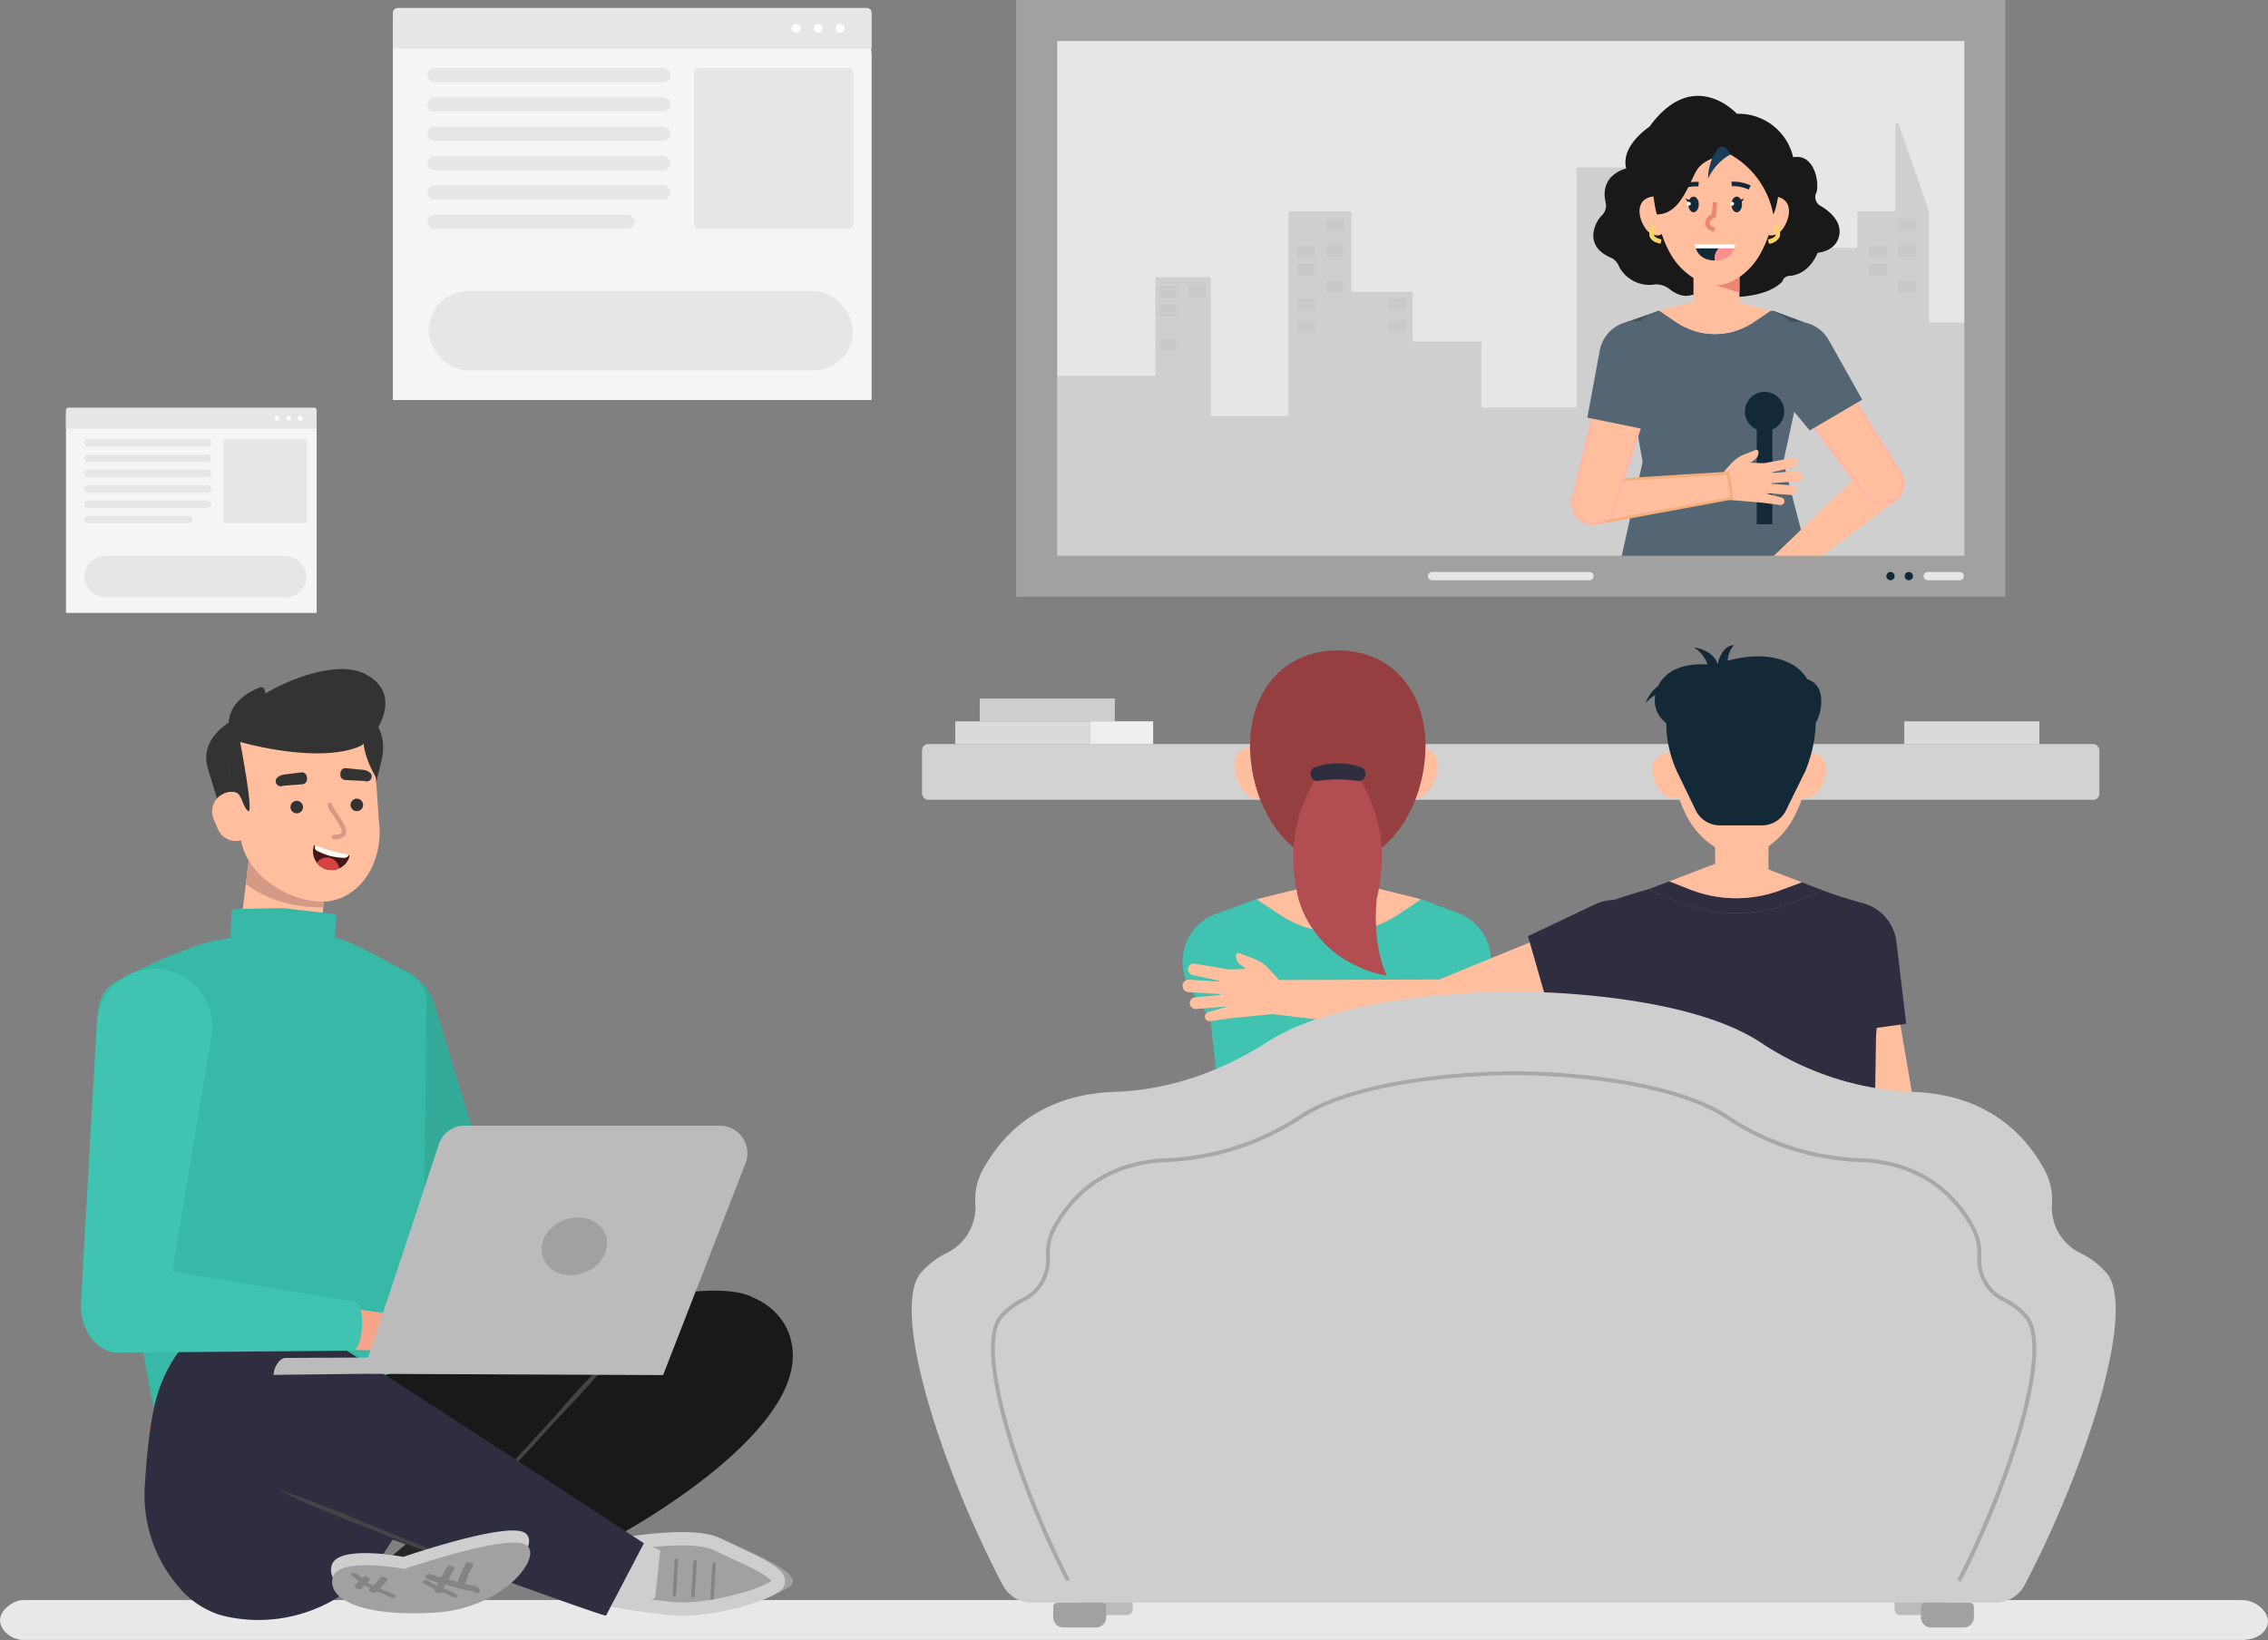 <svg xmlns="http://www.w3.org/2000/svg" xmlns:xlink="http://www.w3.org/1999/xlink" width="517.927" height="374.56" viewBox="0 0 517.927 374.56"><rect x="0" y="0" width="517.927" height="374.56" fill="#808080" stroke="none"/><defs><linearGradient id="linear-gradient" x1=".5" x2=".5" y1=".846" y2=".106" gradientUnits="objectBoundingBox"><stop offset="0" stop-color="#fff"/><stop offset="1" stop-color="#fff" stop-opacity="0"/></linearGradient><linearGradient id="linear-gradient-2" x1=".499" x2=".499" y1="-30.734" y2="56.995" gradientUnits="objectBoundingBox"><stop offset="0" stop-color="#017f99"/><stop offset="1" stop-color="#017f99" stop-opacity="0"/></linearGradient><linearGradient xlink:href="#linear-gradient-2" id="linear-gradient-3" x1=".499" x2=".499" y1="-32.438" y2="55.291"/><clipPath id="clip-path"><path id="Path_16300" fill="none" d="m91.71 337.88-.09.27a4.242 4.242 0 0 1-8.06-2.62c.01-.05.03-.1.04-.15a.23.23 0 0 1 .38-.09 40.23 40.23 0 0 0 7.27 2.04.424.424 0 0 1 .46.54Z" data-name="Path 16300"/></clipPath></defs><g id="bundle-banner" transform="translate(-11.933 -142.19)"><path id="Path_16215" fill="#e8e8e8" d="M11.933 512.223c0-2.3 3.087-4.593 5.237-4.593h506.66c3.514 0 6.13 2.848 6.027 4.9-.114 2.286-2.286 4.217-6.027 4.217H17.17c-2.304.003-5.237-2.004-5.237-4.524Z" data-name="Path 16215"/><path id="Rectangle_866" fill="url(#linear-gradient)" d="M0 0h214.88v124.2H0z" data-name="Rectangle 866" transform="translate(249.49 149.56)"/><g id="Group_5251" data-name="Group 5251"><rect id="Rectangle_867" width="268.87" height="12.73" fill="#d2d2d2" data-name="Rectangle 867" rx="1.41" transform="translate(222.49 312.13)"/><path id="Rectangle_868" fill="#dadada" d="M0 0h30.85v5.2H0z" data-name="Rectangle 868" transform="translate(230.08 306.93)"/><path id="Rectangle_869" fill="#dadada" d="M0 0h30.85v5.2H0z" data-name="Rectangle 869" transform="translate(446.8 306.93)"/><path id="Rectangle_870" fill="#cecece" d="M0 0h30.85v5.2H0z" data-name="Rectangle 870" transform="translate(235.67 301.73)"/><path id="Rectangle_871" fill="#efefef" d="M0 0h14.34v5.2H0z" data-name="Rectangle 871" transform="translate(260.93 306.93)"/></g><g id="Group_5274" data-name="Group 5274"><path id="Rectangle_872" fill="url(#linear-gradient-2)" d="M0 0h6.81v2.03H0z" data-name="Rectangle 872" transform="translate(431.42 213.25)"/><path id="Rectangle_873" fill="url(#linear-gradient-3)" d="M0 0h6.81v2.03H0z" data-name="Rectangle 873" transform="translate(431.42 216.71)"/><path id="Rectangle_874" fill="#e6e6e6" d="M0 0h214.88v124.2H0z" data-name="Rectangle 874" transform="translate(249.49 149.56)"/><g id="Group_5272" data-name="Group 5272"><path id="Path_16216" fill="#cfcfcf" d="M460.9 270.24v-54.01a.376.376 0 0 0-.37-.37h-7.71a.376.376 0 0 1-.37-.37v-24.97a.352.352 0 0 0-.02-.12l-6.94-19.92a.371.371 0 0 0-.72.12v19.49a.376.376 0 0 1-.37.37h-7.95a.376.376 0 0 0-.37.37v7.61a.376.376 0 0 1-.37.37h-27.38a.376.376 0 0 0-.37.37v34.33a.376.376 0 0 1-.37.37h-7.34a.376.376 0 0 1-.37-.37v-52.7a.376.376 0 0 0-.37-.37h-27.18a.376.376 0 0 0-.37.37v54.1a.376.376 0 0 1-.37.37h-20.97a.376.376 0 0 1-.37-.37v-14.35a.376.376 0 0 0-.37-.37h-14.96a.376.376 0 0 1-.37-.37V209.2a.376.376 0 0 0-.37-.37h-13.29a.376.376 0 0 1-.37-.37v-17.63a.376.376 0 0 0-.37-.37h-13.62a.376.376 0 0 0-.37.37v46.02a.376.376 0 0 1-.37.37h-16.96a.376.376 0 0 1-.37-.37v-31.01a.376.376 0 0 0-.37-.37h-11.95a.376.376 0 0 0-.37.37v21.83a.376.376 0 0 1-.37.37h-22.07a.376.376 0 0 0-.37.37v41.84a.376.376 0 0 0 .37.37h207.19a.376.376 0 0 0 .37-.37Z" data-name="Path 16216"/><path id="Rectangle_875" fill="#c9c9c9" d="M0 0h4.01v2.76H0z" data-name="Rectangle 875" transform="translate(314.82 192.17)"/><path id="Rectangle_876" fill="#c9c9c9" d="M0 0h4.01v2.76H0z" data-name="Rectangle 876" transform="translate(314.82 198.06)"/><path id="Rectangle_877" fill="#c9c9c9" d="M0 0h4.01v2.76H0z" data-name="Rectangle 877" transform="translate(314.82 206.26)"/><path id="Rectangle_878" fill="#c9c9c9" d="M0 0h4.01v2.76H0z" data-name="Rectangle 878" transform="translate(329.03 210.33)"/><path id="Rectangle_879" fill="#c9c9c9" d="M0 0h4.01v2.76H0z" data-name="Rectangle 879" transform="translate(329.03 215.34)"/><path id="Rectangle_880" fill="#c9c9c9" d="M0 0h4.01v2.76H0z" data-name="Rectangle 880" transform="translate(308.22 198.35)"/><path id="Rectangle_881" fill="#c9c9c9" d="M0 0h4.01v2.76H0z" data-name="Rectangle 881" transform="translate(308.22 202.48)"/><path id="Rectangle_882" fill="#c9c9c9" d="M0 0h4.01v2.76H0z" data-name="Rectangle 882" transform="translate(445.46 192.17)"/><path id="Rectangle_883" fill="#c9c9c9" d="M0 0h4.01v2.76H0z" data-name="Rectangle 883" transform="translate(445.46 198.06)"/><path id="Rectangle_884" fill="#c9c9c9" d="M0 0h4.01v2.76H0z" data-name="Rectangle 884" transform="translate(445.46 206.26)"/><path id="Rectangle_885" fill="#c9c9c9" d="M0 0h4.01v2.76H0z" data-name="Rectangle 885" transform="translate(438.86 198.35)"/><path id="Rectangle_886" fill="#c9c9c9" d="M0 0h4.01v2.76H0z" data-name="Rectangle 886" transform="translate(438.86 202.48)"/><path id="Rectangle_887" fill="#c9c9c9" d="M0 0h4.01v2.76H0z" data-name="Rectangle 887" transform="translate(308.22 210.33)"/><path id="Rectangle_888" fill="#c9c9c9" d="M0 0h4.01v2.76H0z" data-name="Rectangle 888" transform="translate(283.34 207.24)"/><path id="Rectangle_889" fill="#c9c9c9" d="M0 0h4.01v2.76H0z" data-name="Rectangle 889" transform="translate(276.74 207.53)"/><path id="Rectangle_890" fill="#c9c9c9" d="M0 0h4.01v2.76H0z" data-name="Rectangle 890" transform="translate(276.74 211.67)"/><path id="Rectangle_891" fill="#c9c9c9" d="M0 0h4.01v2.76H0z" data-name="Rectangle 891" transform="translate(276.74 219.52)"/><path id="Rectangle_892" fill="#c9c9c9" d="M0 0h4.01v2.76H0z" data-name="Rectangle 892" transform="translate(308.22 215.34)"/><g id="Group_5271" data-name="Group 5271"><path id="Path_16217" fill="#191919" d="M408.58 168.18s-9.9-10.94-19.97 2.95c0 0-6.69 4.34-5.3 9.55 0 0-6.25 1.32-4.69 7.84a3.085 3.085 0 0 1-.81 2.8c-1.2 1.01-4.87 6.9 2.2 9.81a3.808 3.808 0 0 1 1.67 1.98 7.848 7.848 0 0 0 8.32 4.02 5.107 5.107 0 0 1 3.21 1.1c1.53 1.2 3.39 1.95 5.21 1.27 0 0 15.05 2.61 20.52-3a1.833 1.833 0 0 1 1.44-1.3s4.29.25 6.64-5.28c0 0 4.41-.26 4.97-4.26s-4.52-6.56-4.52-6.56a2.336 2.336 0 0 1-.74-2.95c.74-2.08-.39-8.99-5.3-8.03a12.8 12.8 0 0 0-12.85-9.94Z" data-name="Path 16217"/><g id="Group_5260" data-name="Group 5260"><path id="Rectangle_893" fill="#ffbe9d" d="M0 0h10.5v12.71H0z" data-name="Rectangle 893" transform="translate(398.66 200.48)"/><path id="Path_16218" fill="#ea8673" d="M409.16 209.01v-6.66l-6.18 4.79Z" data-name="Path 16218"/><g id="Group_5252" fill="#ffbe9d" data-name="Group 5252"><path id="Path_16219" d="M403.8 207.37c3.32 0 7.8-2.76 10.34-7.59 5.54-10.51 5.49-27.2-10.34-27.2s-16.16 16.44-10.74 26.97c2.55 4.95 7.32 7.82 10.74 7.82Z" data-name="Path 16219"/><path id="Path_16220" d="M416.16 195.97a3.41 3.41 0 0 0 2.92-1.56c1.8-2.49 2.4-6.76-1.65-7.34-4.02-.57-4.74 3.62-3.73 6.51a3.529 3.529 0 0 0 2.46 2.39Z" data-name="Path 16220"/><path id="Path_16221" d="M390.65 195.97a3.41 3.41 0 0 1-2.92-1.56c-1.8-2.49-2.4-6.76 1.65-7.34 4.02-.57 4.74 3.62 3.73 6.51a3.529 3.529 0 0 1-2.46 2.39Z" data-name="Path 16221"/></g><g id="Group_5258" data-name="Group 5258"><path id="Path_16222" fill="#ea8673" d="M403.35 195.12c-.74-.15-2.1-.77-1.99-2.1a2.245 2.245 0 0 1 1.47-1.88l.25-2.81 1 .09-.31 3.48-.35.09s-.99.27-1.06 1.12c-.06.76 1.17 1.03 1.19 1.03l-.19.98Z" data-name="Path 16222"/><g id="Group_5253" fill="#142938" data-name="Group 5253"><path id="Path_16223" d="M411.27 185.49a8.5 8.5 0 0 0-3.86-.77l-.08-1.04a9.564 9.564 0 0 1 4.39.87l-.45.94Z" data-name="Path 16223"/><path id="Path_16224" d="m395.88 185.44-.42-.95a9.435 9.435 0 0 1 4.42-.74l-.11 1.03a8.531 8.531 0 0 0-3.88.65Z" data-name="Path 16224"/></g><g id="Group_5254" data-name="Group 5254"><path id="Path_16225" fill="#fff" d="M398.98 197.97a3.716 3.716 0 0 0 .21.95h8.77a3.8 3.8 0 0 0 .21-.95h-9.2Z" data-name="Path 16225"/><path id="Path_16226" fill="#142938" d="M404.47 198.93h-5.27c.38 1.09 1.44 2.74 4.37 2.75a3.015 3.015 0 0 1 .91-2.75Z" data-name="Path 16226"/><path id="Path_16227" fill="#ff8f8f" d="M407.97 198.93h-3.5a3.019 3.019 0 0 0-.91 2.75h.02c2.94 0 4.01-1.65 4.39-2.75Z" data-name="Path 16227"/></g><g id="Group_5257" data-name="Group 5257"><path id="Path_16228" fill="#142938" d="M409.07 187.89a3.8 3.8 0 0 0 1.12-.39 2.041 2.041 0 0 1-1.03 1.11Z" data-name="Path 16228"/><g id="Group_5256" data-name="Group 5256"><path id="Path_16229" fill="#142938" d="M397.95 187.89a3.8 3.8 0 0 1-1.12-.39 2.041 2.041 0 0 0 1.03 1.11Z" data-name="Path 16229"/><g id="Group_5255" data-name="Group 5255"><path id="Path_16230" fill="#142938" d="M409.74 188.88c0 .99-.54 1.79-1.2 1.79s-1.2-.8-1.2-1.79.54-1.79 1.2-1.79 1.2.8 1.2 1.79Z" data-name="Path 16230"/><path id="Path_16231" fill="#142938" d="M399.88 188.88c0 .99-.54 1.79-1.2 1.79s-1.2-.8-1.2-1.79.54-1.79 1.2-1.79 1.2.8 1.2 1.79Z" data-name="Path 16231"/><path id="Path_16232" fill="#fff" d="M398.04 188.73a.43.43 0 1 1-.43-.43.427.427 0 0 1 .43.43Z" data-name="Path 16232"/><path id="Path_16233" fill="#fff" d="M407.92 188.73a.43.43 0 1 1-.43-.43.427.427 0 0 1 .43.43Z" data-name="Path 16233"/></g></g></g></g><g id="Group_5259" data-name="Group 5259"><path id="Path_16234" fill="#191919" d="M416.88 191.16a19.933 19.933 0 0 0-9.82-13.69s-5.69.35-7.64 3.59-3.76 10.1-9.13 10.1c0 0-6.19-21.49 13.62-21.49 18.35 0 14.36 19.08 12.98 21.49Z" data-name="Path 16234"/><path id="Path_16235" fill="#1b3d59" d="M407.06 177.47a12.349 12.349 0 0 0-5.06 5.49 11.725 11.725 0 0 1 1.82-6.26c1.9-2.67 3.24.77 3.24.77Z" data-name="Path 16235"/></g></g><g id="Group_5263" data-name="Group 5263"><path id="Path_16236" fill="#43515b" d="m416.81 213.15-13.01 7.29-13.01-7.29-7 2.45a7.876 7.876 0 0 0-3.96 11.8l4.88 7.35h37.25l4.99-7.51a7.891 7.891 0 0 0-3.83-11.76l-6.32-2.34Z" data-name="Path 16236"/><g id="Group_5262" data-name="Group 5262"><g id="Group_5261" data-name="Group 5261"><path id="Path_16237" fill="#546674" d="m419.19 247.65 5.05-23.2c.52-5.03-2.8-9.69-7.95-11.31l-3.64 2.49a16.02 16.02 0 0 1-18.22 0l-3.64-2.49c-5.15 1.62-8.46 6.28-7.95 11.31l4.22 23.2-5.15 23.12h43.25l-5.98-23.12Z" data-name="Path 16237"/><path id="Path_16238" fill="#ffbe9d" d="m412.65 215.64 3.64-2.49c-.22-.07-.44-.14-.67-.19l-12.07-3.09-12.07 3.09c-.23.06-.45.12-.67.19l3.64 2.49a16.02 16.02 0 0 0 18.22 0Z" data-name="Path 16238"/></g><path id="Rectangle_894" fill="#546674" d="M0 0h1v24.56H0z" data-name="Rectangle 894" transform="rotate(-82.07 327.978 -109.463)"/></g></g><path id="Path_16239" fill="#ffd561" d="M391.15 197.85c-1.36-.26-2.21-.82-2.5-1.66a3.3 3.3 0 0 1 .74-2.8l.77.64c-.24.29-.8 1.17-.56 1.82.21.59 1.07.87 1.75 1.01l-.19.98Z" data-name="Path 16239"/><path id="Path_16240" fill="#ffd561" d="m415.87 197.85-.19-.98c.68-.13 1.54-.41 1.75-1.01a2.315 2.315 0 0 0-.56-1.82l.77-.64a3.3 3.3 0 0 1 .74 2.8 2.971 2.971 0 0 1-2.5 1.65Z" data-name="Path 16240"/><g id="Group_5265" data-name="Group 5265"><path id="Path_16241" fill="#ffbe9d" d="m425.87 270.77 18.91-14.19a5.1 5.1 0 1 0-6.62-7.73l-22.2 21.29-.67.64" data-name="Path 16241"/><g id="Group_5264" data-name="Group 5264"><path id="Path_16242" fill="#ffbe9d" d="M442.89 257.07a4.687 4.687 0 0 0 1.67-.8 4.785 4.785 0 0 0 1.18-6.36c-4.25-6.74-14.62-23.19-19.03-30.26a6.112 6.112 0 0 0-6.73-2.7 5.834 5.834 0 0 0-1.51.61 6.1 6.1 0 0 0-2.94 3.89 6.029 6.029 0 0 0 .82 4.8l21.54 29.03a4.755 4.755 0 0 0 5.01 1.78Z" data-name="Path 16242"/><path id="Path_16243" fill="#ffb7a4" d="M420.06 217.26a5.846 5.846 0 0 1 6.39 2.56c4.36 6.99 14.54 23.14 19.03 30.26a4.436 4.436 0 0 1-1.1 5.93 4.223 4.223 0 0 1-1.56.74 4.439 4.439 0 0 1-4.67-1.66l-21.53-29.02a5.832 5.832 0 0 1 2.01-8.25 6.05 6.05 0 0 1 1.43-.58m-.16-.59a6.62 6.62 0 0 0-1.59.64 6.46 6.46 0 0 0-2.23 9.14v.02l.02.02 21.53 29.02a5.087 5.087 0 0 0 7.12 1.04 5.108 5.108 0 0 0 1.26-6.78c-4.25-6.74-14.62-23.19-19.03-30.26a6.436 6.436 0 0 0-7.08-2.84Z" data-name="Path 16243"/></g><path id="Path_16244" fill="#546674" d="M414.99 227.56a8.24 8.24 0 0 1 14.58-7.67l7.63 13.58-12 7.03-8.85-10.63a9.9 9.9 0 0 1-1.36-2.3Z" data-name="Path 16244"/></g><g id="Group_5266" fill="#142938" data-name="Group 5266"><path id="Rectangle_895" d="M0 0h3.57v22.75H0z" data-name="Rectangle 895" transform="translate(413.11 239.16)"/><path id="Path_16245" d="M419.38 236.17a4.49 4.49 0 1 1-4.49-4.49 4.49 4.49 0 0 1 4.49 4.49Z" data-name="Path 16245"/><path id="Rectangle_896" d="M0 0h1.69v18.99H0z" data-name="Rectangle 896" transform="translate(414.05 241.04)"/></g><g id="Group_5270" data-name="Group 5270"><g id="Group_5267" fill="#ffbe9d" data-name="Group 5267"><path id="Path_16246" d="m404.17 251.54.85 4.68 9.41.79 2.95-6.14-2.65-2.89-7.15-.22Z" data-name="Path 16246"/><path id="Path_16247" d="m405.88 249.65 1.71-1.89a7.272 7.272 0 0 1 2.64-1.77l2.65-1.03a.46.46 0 0 1 .63.41 2.04 2.04 0 0 1-.82 1.75l-3.88 2.91-2.93-.39Z" data-name="Path 16247"/><path id="Path_16248" d="m414.73 247.98 6.52-1.18a1.068 1.068 0 0 1 1.24.86 1.074 1.074 0 0 1-.81 1.23l-6.73 1.56-.94-1.09.71-1.39Z" data-name="Path 16248"/><path id="Path_16249" d="M423.51 250.8a1.175 1.175 0 0 1-1.07 1.29l-7.03.53-.81-1.06 1.08-1.27 6.58-.52a1.166 1.166 0 0 1 1.25 1.04Z" data-name="Path 16249"/><path id="Path_16250" d="M422.2 254.32a1.087 1.087 0 0 1-1.16.92l-6.04-.43-.49-1.37.91-.83 5.79.45a1.084 1.084 0 0 1 .99 1.25Z" data-name="Path 16250"/><path id="Path_16251" d="M419.41 256.89a.865.865 0 0 1-.94.64l-4.03-.52-.51-1.19 1.08-1.01 3.8 1.04a.853.853 0 0 1 .6 1.04Z" data-name="Path 16251"/></g><g id="Group_5268" data-name="Group 5268"><path id="Path_16252" fill="#ffbe9d" d="M376.25 261.71a4.79 4.79 0 0 1-.75-9.55l31.09-1.94.84 5.74-30.7 5.68a3.862 3.862 0 0 1-.49.06Z" data-name="Path 16252"/><path id="Path_16253" fill="#f4ae7c" d="M375.52 252.49h.1l30.7-1.91.76 5.15-30.4 5.62a3.47 3.47 0 0 1-.45.06 4.469 4.469 0 0 1-.7-8.91m-.06-.64a5.1 5.1 0 0 0 .8 10.17 4.635 4.635 0 0 0 .52-.07l30.4-5.62.6-.11-.09-.6-.76-5.15-.08-.58-.58.04-30.7 1.91h-.11Z" data-name="Path 16253"/></g><g id="Group_5269" data-name="Group 5269"><path id="Path_16254" fill="#ffbe9d" d="M376.23 261.8a4.545 4.545 0 0 1-1.83-.22 4.789 4.789 0 0 1-3.17-5.64c1.84-7.74 6.34-26.62 8.24-34.78a6.117 6.117 0 0 1 5.5-4.73 6.382 6.382 0 0 1 1.63.09 6.144 6.144 0 0 1 4.82 7.54l-11.01 34.44a4.748 4.748 0 0 1-4.16 3.3Z" data-name="Path 16254"/><path id="Path_16255" fill="#ffb7a4" d="M384.99 216.75a6.258 6.258 0 0 1 1.55.08 5.827 5.827 0 0 1 4.57 7.15L380.1 258.4a4.458 4.458 0 0 1-3.89 3.08 4.585 4.585 0 0 1-1.71-.2 4.439 4.439 0 0 1-2.96-5.26c1.95-8.19 6.37-26.76 8.24-34.78a5.831 5.831 0 0 1 5.22-4.49m-.06-.63a6.424 6.424 0 0 0-5.78 4.98c-1.88 8.08-6.39 27.02-8.23 34.78a5.1 5.1 0 0 0 3.38 6.01 5.08 5.08 0 0 0 6.4-3.29l11.01-34.42v-.02l.01-.02a6.463 6.463 0 0 0-5.06-7.93 6.147 6.147 0 0 0-1.71-.09Z" data-name="Path 16255"/></g><path id="Path_16256" fill="#546674" d="M393.52 224.82a8.237 8.237 0 0 0-16.27-2.55l-2.83 15.31 13.63 2.77 4.94-12.92a9.4 9.4 0 0 0 .54-2.61Z" data-name="Path 16256"/></g></g></g><path id="Path_16258" fill="#a1a1a1" d="M460.51 151.55v117.57H253.36V151.55h207.15m9.35-9.36H243.99v136.29h225.87V142.19Z" data-name="Path 16258"/><g id="Group_5273" data-name="Group 5273"><path id="Path_16259" fill="#e6e6e6" d="M374.91 274.71h-35.96a.939.939 0 0 1-.94-.94.939.939 0 0 1 .94-.94h35.96a.939.939 0 0 1 .94.94.939.939 0 0 1-.94.94Z" data-name="Path 16259"/><path id="Path_16260" fill="#e6e6e6" d="M459.46 274.71h-7.32a.939.939 0 0 1-.94-.94.939.939 0 0 1 .94-.94h7.32a.939.939 0 0 1 .94.94.939.939 0 0 1-.94.94Z" data-name="Path 16260"/><path id="Path_16261" fill="#142938" d="M447.84 274.71a.939.939 0 0 1-.94-.94.939.939 0 0 1 .94-.94.939.939 0 0 1 .94.94.939.939 0 0 1-.94.94Z" data-name="Path 16261"/><path id="Path_16262" fill="#142938" d="M443.65 274.71a.939.939 0 0 1-.94-.94.939.939 0 0 1 .94-.94.939.939 0 0 1 .94.94.939.939 0 0 1-.94.94Z" data-name="Path 16262"/></g></g><g id="Group_5292" data-name="Group 5292"><g id="Group_5275" data-name="Group 5275"><path id="Path_16264" fill="#ffbe9d" d="M428.19 352.04a7.912 7.912 0 0 1 14.19 3.37c1.67 10.07 5.7 33.58 7.36 43.22a6.01 6.01 0 0 1 .07 1.4.97.97 0 0 1-.01.17c0 .1-.02.2-.03.3a5.894 5.894 0 0 1-.15.82l-9.76 36.64-.18.68-.43 9.31v4.99a1.055 1.055 0 0 1-2.1.14l-.59-4.25-.11.04-.4 6.84a1.337 1.337 0 0 1-2.67-.15l.29-5.78-.22.07-1.46 7.06a1.426 1.426 0 0 1-1.73 1.1 1.438 1.438 0 0 1-1.07-1.69l1.4-6.62-.14-.17-2.22 5.95a1.313 1.313 0 0 1-2.48-.86l2.46-7.74.37-3.73-1.09 1.11a2.494 2.494 0 0 1-2.26.72.572.572 0 0 1-.4-.83l1.67-3.07a8.931 8.931 0 0 1 2.57-2.93l2.57-1.78.52-.36 5.08-36.16-10.44-41.66v-.02l-.01-.02a7.82 7.82 0 0 1 1.4-6.12Z" data-name="Path 16264"/><path id="Path_16265" fill="#2f2e41" d="M424.86 358.9c0-5.99 4.55-10.82 10.16-10.78a10.417 10.417 0 0 1 9.96 8.93l2.26 18.97-16.9 2.33-5.03-16.2a11.48 11.48 0 0 1-.46-3.24Z" data-name="Path 16265"/></g><g id="Group_5291" data-name="Group 5291"><g id="Group_5282" data-name="Group 5282"><g id="Group_5280" data-name="Group 5280"><g id="Group_5277" data-name="Group 5277"><path id="Path_16266" fill="#40c3b1" d="m336.47 347.6-18.67 10.39-18.92-10.39-9.11 3.24a11.7 11.7 0 0 0-5.83 17.5l6.67 10.04h53.08l6.8-10.23a11.7 11.7 0 0 0-5.66-17.44l-8.35-3.11Z" data-name="Path 16266"/><g id="Group_5276" data-name="Group 5276"><path id="Path_16267" fill="#40c3b1" d="m344.67 396.65 3.52-32.97c.76-7.15-4.13-13.77-11.72-16.07l-5.36 3.54a24.384 24.384 0 0 1-26.87 0l-5.36-3.54c-7.59 2.3-12.48 8.93-11.72 16.07l3.52 32.97-4.89 32.87h63.78l-4.89-32.87Z" data-name="Path 16267"/><path id="Path_16268" fill="#ffbe9d" d="m331.11 351.14 5.36-3.54c-.33-.1-.66-.19-.99-.28l-17.8-4.39-17.8 4.39c-.34.08-.67.18-.99.28l5.36 3.54a24.384 24.384 0 0 0 26.87 0Z" data-name="Path 16268"/></g></g><g id="Group_5279" data-name="Group 5279"><path id="Rectangle_897" fill="#ffb7a4" d="M0 0h14.27v17.29H0z" data-name="Rectangle 897" transform="translate(310.56 330.83)"/><g id="Group_5278" data-name="Group 5278"><path id="Path_16269" fill="#ffb7a4" d="M317.56 340.2c4.51 0 10.61-3.75 14.07-10.32 7.53-14.29 7.47-36.99-14.07-36.99s-21.98 22.36-14.6 36.68c3.47 6.73 9.96 10.64 14.6 10.64Z" data-name="Path 16269"/><path id="Path_16270" fill="#ffbe9d" d="M334.37 324.7a4.67 4.67 0 0 0 3.98-2.13c2.45-3.38 3.26-9.2-2.25-9.98-5.47-.78-6.44 4.92-5.08 8.85a4.823 4.823 0 0 0 3.35 3.26Z" data-name="Path 16270"/><path id="Path_16271" fill="#ffbe9d" d="M299.67 324.7a4.67 4.67 0 0 1-3.98-2.13c-2.45-3.38-3.26-9.2 2.25-9.98 5.47-.78 6.44 4.92 5.08 8.85a4.823 4.823 0 0 1-3.35 3.26Z" data-name="Path 16271"/></g></g></g><path id="Path_16272" fill="#963f41" d="M337.35 315.23c-1.19 13.9-10.12 24.49-19.92 24.49s-18.74-10.76-19.92-24.49c-1.16-13.48 6.45-24.49 19.92-24.49s21.07 11.01 19.92 24.49Z" data-name="Path 16272"/><g id="Group_5281" data-name="Group 5281"><path id="Path_16273" fill="#1b3d59" d="M308.44 347.29v-.01Z" data-name="Path 16273"/><path id="Path_16274" fill="#b24d52" d="M326.34 347.43v-.02a42.658 42.658 0 0 0 1.15-9.5 32.69 32.69 0 0 0-5.85-18.87 16.262 16.262 0 0 1-4.54.68 16.929 16.929 0 0 1-4.07-.51 32.71 32.71 0 0 0-5.74 18.7 42.766 42.766 0 0 0 1.15 9.52v.03a24.351 24.351 0 0 0 12.33 14.87 26.03 26.03 0 0 0 7.87 2.68s-3.4-6.23-2.3-17.57Z" data-name="Path 16274"/></g><path id="Path_16275" fill="#2f2e41" d="M312.3 317.4a16.154 16.154 0 0 1 10.42.02 1.619 1.619 0 0 1 1.04 1.85 1.607 1.607 0 0 1-1.82 1.28 28.435 28.435 0 0 0-8.84-.02 1.608 1.608 0 0 1-1.84-1.18 1.623 1.623 0 0 1 1.03-1.96Z" data-name="Path 16275"/></g><g id="Group_5290" data-name="Group 5290"><g id="Group_5288" data-name="Group 5288"><g id="Group_5284" data-name="Group 5284"><g id="Group_5283" fill="#2f2e41" data-name="Group 5283"><path id="Path_16276" d="M436.05 348.12c-3.28-1.02-3.7-1.02-7.79-2.56l-5.92 2.42a36.393 36.393 0 0 1-28.43-.3c-1.78-.77-3.64-1.58-5.51-2.39a135.44 135.44 0 0 0-13.81 4.61 9.859 9.859 0 0 0-5.41 13.39l8.63 18.5 2.1 47.48h59.65l.79-50.4.85-10.53c.34-2.92.51-6.32 1.04-9.21.85-4.56-1.53-9.57-6.18-11.01Z" data-name="Path 16276"/><path id="Path_16277" d="m422.33 347.99 5.93-2.43-4.85-1.86-4.93 1.83a28.827 28.827 0 0 1-20.63-.2c-1.51-.6-3.11-1.22-4.71-1.85l-4.74 1.82c1.88.81 3.73 1.62 5.51 2.39a36.349 36.349 0 0 0 28.43.3Z" data-name="Path 16277"/></g><path id="Path_16278" fill="#ffbe9d" d="m418.48 345.53 4.93-1.83-15.41-5.92-14.86 5.7c1.6.63 3.19 1.26 4.71 1.85a28.933 28.933 0 0 0 20.63.2Z" data-name="Path 16278"/><path id="Rectangle_898" fill="#21a3c1" d="M0 0h39.61v2.68H0z" data-name="Rectangle 898" transform="translate(389.62 423.93)"/></g><g id="Group_5287" data-name="Group 5287"><g id="Group_5286" data-name="Group 5286"><path id="Rectangle_899" fill="#ffbe9d" d="M0 0h12.19v14.76H0z" data-name="Rectangle 899" transform="translate(403.6 329.67)"/><g id="Group_5285" fill="#ffbe9d" data-name="Group 5285"><path id="Path_16279" d="M409.58 337.67c3.85 0 9.05-3.2 12.01-8.81 6.43-12.2 6.38-31.58-12.01-31.58s-18.77 19.09-12.46 31.31c2.97 5.75 8.5 9.08 12.46 9.08Z" data-name="Path 16279"/><path id="Path_16280" d="M423.93 324.44a3.985 3.985 0 0 0 3.4-1.82c2.09-2.89 2.79-7.85-1.92-8.52-4.67-.67-5.5 4.2-4.33 7.56a4.12 4.12 0 0 0 2.86 2.78Z" data-name="Path 16280"/><path id="Path_16281" d="M394.3 324.44a3.985 3.985 0 0 1-3.4-1.82c-2.09-2.89-2.79-7.85 1.92-8.52 4.67-.67 5.5 4.2 4.33 7.56a4.12 4.12 0 0 1-2.86 2.78Z" data-name="Path 16281"/></g><path id="Path_16282" fill="#142938" d="M397.34 307.28a54.373 54.373 0 0 0-.42 11.55l-2-.38s-4.92-9.91-.85-17.92l3.27 6.76Z" data-name="Path 16282"/><path id="Path_16283" fill="#142938" d="m394.92 318.45 4.24 8.78a6.131 6.131 0 0 0 5.52 3.47h9.6a6.148 6.148 0 0 0 5.51-3.43l4.33-8.82-.54-15.3-29.24-.3.57 15.6Z" data-name="Path 16283"/></g><path id="Path_16284" fill="#142938" d="M426.77 298.72a4.862 4.862 0 0 0-2.17-1.45 9.087 9.087 0 0 0-3.23-3.23c-5.1-2.94-11.45-1.91-14.89-.95a5.922 5.922 0 0 1 1.43-3.58c-2.2.14-3.43 2.63-3.69 4.37-1.25-3.47-5.47-3.81-5.47-3.81a7.348 7.348 0 0 1 3.12 3.88c-6.41-.37-9.83 1.93-11.28 4.9a8.366 8.366 0 0 0-2.87 4.01 6.534 6.534 0 0 1 2.21-1.89 6.417 6.417 0 0 0 5.92 7.6c6.6.43 9.91-1.28 9.91-1.28 7.66 1.86 15.95 0 15.95 0a50.4 50.4 0 0 1 .42 11.55l2-.38a31.557 31.557 0 0 0 2.47-11.2c1.42-2.42 1.8-6.63.18-8.52Z" data-name="Path 16284"/></g></g><g id="Group_5289" data-name="Group 5289"><path id="Path_16285" fill="#ffbe9d" d="M386.61 350.14a7.862 7.862 0 0 1 3.91 4.91 7.724 7.724 0 0 1 .28 2.08 7.889 7.889 0 0 1-5.52 7.54c-9.74 3.09-32.43 10.41-41.74 13.42a6.124 6.124 0 0 1-1.38.27.97.97 0 0 0-.17.01c-.1 0-.2.01-.3.01a7.955 7.955 0 0 1-.84-.03l-37.66-4.46-.7-.08-9.28.9-4.94.7a1.046 1.046 0 0 1-1.16-.77 1.058 1.058 0 0 1 .72-1.29l4.12-1.19-.05-.1-6.82.58a1.34 1.34 0 0 1-.23-2.67l5.76-.53-.11-.21-7.19-.45a1.428 1.428 0 0 1-1.33-1.56 1.418 1.418 0 0 1 1.52-1.29l6.76.45.15-.17-6.2-1.35a1.315 1.315 0 0 1 .5-2.58l8.02 1.34 3.74-.16-1.25-.92a2.514 2.514 0 0 1-1.04-2.13.57.57 0 0 1 .77-.51l3.27 1.22a8.864 8.864 0 0 1 3.27 2.13l2.12 2.29.43.47 36.52-.11 39.76-16.25h.02l.02-.02a7.833 7.833 0 0 1 6.25.51Z" data-name="Path 16285"/><path id="Path_16286" fill="#2f2e41" d="M379.34 347.82c5.93-.84 11.35 2.97 12.11 8.52a10.416 10.416 0 0 1-7.42 11.13l-18.46 4.94-4.7-16.4 15.32-7.28a11.626 11.626 0 0 1 3.14-.91Z" data-name="Path 16286"/></g></g></g></g><g id="Group_5294" data-name="Group 5294"><path id="Path_16287" fill="#bbb" d="M258.5 505.39h12.1v4.34a1.329 1.329 0 0 1-1.33 1.33h-9.44a1.329 1.329 0 0 1-1.33-1.33v-4.34Z" data-name="Path 16287"/><path id="Path_16288" fill="#bbb" d="M444.57 505.39h12.1v4.34a1.329 1.329 0 0 1-1.33 1.33h-9.44a1.329 1.329 0 0 1-1.33-1.33v-4.34Z" data-name="Path 16288"/><path id="Path_16289" fill="#cecece" d="M492.82 432.75a18.362 18.362 0 0 0-5.75-4.35 11.579 11.579 0 0 1-6.54-11.32 1.946 1.946 0 0 1 .02-.24 14.552 14.552 0 0 0-1.98-7.95c-7.29-12.8-18.73-16.82-29.29-17.3a67.325 67.325 0 0 1-34.9-11.06c-18.13-12.27-56.78-11.86-56.78-11.86s-37.73-.41-56.12 11.42c-10.51 6.76-22.51 11.06-35 11.47-10.76.36-22.53 4.33-29.94 17.48a14.3 14.3 0 0 0-1.89 7.79 1.341 1.341 0 0 0 .01.2 11.645 11.645 0 0 1-6.55 11.35 18.6 18.6 0 0 0-5.74 4.35c-7.37 8.15 4.57 44.84 18.55 71.48a7.485 7.485 0 0 0 6.64 4h220.08a7.485 7.485 0 0 0 6.64-4c13.98-26.64 25.92-63.33 18.55-71.48Z" data-name="Path 16289"/><path id="Path_16290" fill="#a8a8a8" d="m459.7 503.44-.8-.41c12.13-23.7 21.19-53.44 15.33-59.92a15.667 15.667 0 0 0-4.78-3.64 10.515 10.515 0 0 1-5.96-10.26v-.19a12.043 12.043 0 0 0-1.64-6.65c-5.28-9.29-13.68-14.26-24.97-14.77a58.7 58.7 0 0 1-30.42-9.66c-15.39-10.44-48.53-10.2-48.86-10.2s-32.69-.24-48.31 9.82a60.452 60.452 0 0 1-30.5 10.02c-11.59.39-20.18 5.41-25.53 14.93a12 12 0 0 0-1.58 6.51v.15a10.574 10.574 0 0 1-5.95 10.3 15.7 15.7 0 0 0-4.78 3.64c-5.84 6.47 3.18 36.15 15.27 59.82l-.8.41c-12.18-23.83-21.43-53.86-15.14-60.82a16.521 16.521 0 0 1 5.06-3.85 9.683 9.683 0 0 0 5.46-9.43v-.18a12.726 12.726 0 0 1 1.68-6.99c5.51-9.81 14.35-14.98 26.28-15.38a59.556 59.556 0 0 0 30.05-9.87c15.84-10.2 48.46-9.97 48.79-9.97s33.74-.24 49.36 10.35a57.92 57.92 0 0 0 29.96 9.51c11.62.53 20.27 5.65 25.71 15.22a13.042 13.042 0 0 1 1.77 7.13v.21a9.6 9.6 0 0 0 5.45 9.4 16.762 16.762 0 0 1 5.06 3.85c6.31 6.98-2.98 37.07-15.19 60.93Z" data-name="Path 16290"/><g id="Group_5293" fill="#a1a1a1" data-name="Group 5293"><path id="Path_16291" d="M262.26 513.89h-7.52a2.29 2.29 0 0 1-2.29-2.29v-2.41a.96.96 0 0 1 .96-.96h10.17a.96.96 0 0 1 .96.96v2.41a2.3 2.3 0 0 1-2.29 2.29Z" data-name="Path 16291"/><path id="Path_16292" d="M460.42 513.89h-7.52a2.29 2.29 0 0 1-2.29-2.29v-2.41a.96.96 0 0 1 .96-.96h10.17a.96.96 0 0 1 .96.96v2.41a2.29 2.29 0 0 1-2.29 2.29Z" data-name="Path 16292"/></g></g><g id="Group_5320" data-name="Group 5320"><g id="Group_5302" data-name="Group 5302"><g id="Group_5295" data-name="Group 5295"><path id="Path_16293" fill="#ffbe9d" d="m69.57 331.93-1.5 12.17-.43 3.54-1.33 10.83a7.1 7.1 0 0 0 6.18 7.91l3.98.49a7.093 7.093 0 0 0 7.91-6.18L86 347.44l.1-.79 1.54-12.49-18.08-2.22Z" data-name="Path 16293"/><path id="Path_16294" fill="#d39b86" d="m69.57 331.93-1.5 12.17c6.82 5.21 15.19 5.4 17.66 5.33l.28-1.99.1-.79 1.54-12.49-18.08-2.22Z" data-name="Path 16294"/></g><g id="Group_5301" data-name="Group 5301"><path id="Path_16295" fill="#333" d="m63.78 332.06-4.3-14.1c-2.44-7.27 5.46-12.3 10.54-12.95l17.61-2.27c5.39-.7 13.23 3.73 11.58 12.49l-2.43 10.06-33 6.78Z" data-name="Path 16295"/><path id="Path_16296" fill="#ffbe9d" d="M86.96 348.02c-7.19.93-18.83-5.12-20.01-14.27l-2.61-13.76a16.714 16.714 0 0 1 14.44-18.72 16.714 16.714 0 0 1 18.72 14.44l.96 13.97c1.18 9.16-4.03 17.37-11.5 18.34Z" data-name="Path 16296"/><g id="Group_5297" data-name="Group 5297"><path id="Path_16297" fill="#451817" d="M91.72 337.86a.1.1 0 0 1-.01.04 4.243 4.243 0 0 1-8.15-2.36c.01-.05.03-.1.04-.15a.23.23 0 0 1 .38-.09 7.977 7.977 0 0 0 3.61 1.58 10.423 10.423 0 0 0 3.66.46.42.42 0 0 1 .47.52Z" data-name="Path 16297"/><g id="Group_5296" clip-path="url(#clip-path)" data-name="Group 5296"><path id="Path_16298" fill="#d54241" d="M83.75 340.73a2.838 2.838 0 1 1 2.14 2.91 2.569 2.569 0 0 1-2.14-2.91Z" data-name="Path 16298"/><path id="Path_16299" fill="#fffcf8" d="M83.86 335.52a.876.876 0 0 0 .46 1 17.212 17.212 0 0 0 3.18 1.21 16.47 16.47 0 0 0 3.01.39 1.081 1.081 0 0 0 1.11-.82l.23-.92-7.72-1.96-.28 1.1Z" data-name="Path 16299"/></g></g><g id="Group_5300" data-name="Group 5300"><g id="Group_5298" fill="#333" data-name="Group 5298"><path id="Path_16301" d="M92.01 326.21a1.427 1.427 0 1 0 1.23-1.6 1.424 1.424 0 0 0-1.23 1.6Z" data-name="Path 16301"/><path id="Path_16302" d="m89.65 319.12.03-.41a1.16 1.16 0 0 1 1.27-1.08l3.93.39a2.873 2.873 0 0 1 1.72.8 1.155 1.155 0 0 1-1.19 1.81l-.21-.05a.747.747 0 0 0-.2-.03l-4.24-.21a1.156 1.156 0 0 1-1.1-1.22Z" data-name="Path 16302"/></g><g id="Group_5299" fill="#333" data-name="Group 5299"><path id="Path_16303" d="M81.12 326.34a1.427 1.427 0 1 1-1.6-1.23 1.435 1.435 0 0 1 1.6 1.23Z" data-name="Path 16303"/><path id="Path_16304" d="m82.05 320.05-.04-.41a1.154 1.154 0 0 0-1.3-1.04l-3.92.5a2.8 2.8 0 0 0-1.69.85 1.157 1.157 0 0 0 1.24 1.78l.21-.06a.693.693 0 0 1 .2-.03l4.23-.33a1.15 1.15 0 0 0 1.06-1.25Z" data-name="Path 16304"/></g><path id="Path_16305" fill="#d39b86" d="m87.79 325.95.03.15c-.03-.13.01.03.03.06a3.52 3.52 0 0 0 .18.4c.14.26.28.49.46.77.43.65.89 1.28 1.31 1.93.64.98 1.72 2.6.89 3.76a2.937 2.937 0 0 1-2.42.86.54.54 0 0 1-.58-.45.513.513 0 0 1 .45-.58 4.468 4.468 0 0 0 1.17-.13 1.426 1.426 0 0 0 .22-.08c.02 0 .17-.08.1-.04a1.529 1.529 0 0 0 .16-.11c.06-.05-.02.03.06-.06.09-.11 0 0 .04-.06.02-.03.06-.18.03-.07l.03-.15v-.11a1.8 1.8 0 0 0-.17-.69 21.377 21.377 0 0 0-2.17-3.49 4.569 4.569 0 0 1-.83-1.77.519.519 0 0 1 1.03-.13Z" data-name="Path 16305"/></g><path id="Path_16306" fill="#333" d="M95.29 296.1c-6.16-3.12-17 1.02-22.75 4.49-.1-1.77-1.19-1.43-1.19-1.43-10.37 4.15-6.5 11.91-6.5 11.91a.818.818 0 0 1 .11.04c-.82 2.48-1.63 7.65.91 16.49 0 0 1.58-10.12.91-15.95 5.02 1.4 19.61 4.62 27.76.79l1.88-1.82a9.65 9.65 0 0 0 1.32-1.39s6.29-8.7-2.44-13.12Z" data-name="Path 16306"/><path id="Path_16307" fill="#ffbe9d" d="M67.52 333.94a4.486 4.486 0 0 1-5.86-2.45l-.94-2.27a4.51 4.51 0 0 1 .99-4.89s-.03-.16 1.33-.9a.916.916 0 0 1 .14-.07 4.569 4.569 0 0 1 1.14-.3 2.309 2.309 0 0 1 .37-.03h.32a1.321 1.321 0 0 1 .28.02 2.6 2.6 0 0 1 .39.05 4.261 4.261 0 0 1 1.95.87 4.5 4.5 0 0 1 1.41 1.84l.35.84.59 1.43a4.49 4.49 0 0 1-2.46 5.86Z" data-name="Path 16307"/><path id="Path_16308" fill="#333" d="M94.86 310.18s-.42 4 3.03 9.75c0 0 .98-8.37-.45-11.31s-2.54 1.36-2.54 1.36Z" data-name="Path 16308"/><path id="Path_16309" fill="#333" d="M66.77 311.65s3.28 16.98 1.79 15.75-1.28-4.49-3.55-4.37.31-10.44.31-10.44l1.45-.94Z" data-name="Path 16309"/></g></g><g id="Group_5303" data-name="Group 5303"><path id="Path_16310" fill="#f7a48a" d="M94.04 364.09a11.455 11.455 0 0 0-6.57 15.34l25.51 58.28a8.2 8.2 0 0 0 10.28 4.43 8.191 8.191 0 0 0 5.03-10.22l-19.45-60.57a11.441 11.441 0 0 0-14.81-7.25Z" data-name="Path 16310"/><path id="Path_16311" fill="#34aa9a" d="M119.82 445.79a9.691 9.691 0 0 1-8.16-5.79l-25.04-59.04a13.156 13.156 0 1 1 24.58-9.29l18.59 61.48a9.718 9.718 0 0 1-9.97 12.65Z" data-name="Path 16311"/></g><g id="Group_5307" data-name="Group 5307"><path id="Path_16312" fill="#333" d="M115.37 464.58c.81 12.47-7.42 24.26-27.27 28.94-.41.1-1.79.41-2.2.51-25.96 6.23-34.61-10.72-36.99-16.52-2.07-4.91-1.2-13.29-.62-29.45q29.1-4.725 58.26-8.83c5.17 13.92 8.52 20.52 8.82 25.36Z" data-name="Path 16312"/><g id="Group_5306" data-name="Group 5306"><g id="Group_5305" fill="#38b9a8" data-name="Group 5305"><path id="Path_16313" d="M90.69 357.05q-.06 16.245.71 32.39-3.1 8.07-6.02 16.27-14.52-22.935-27.34-47.92a29.236 29.236 0 0 1 4.553-1.067 7.6 7.6 0 0 1 2.356-.316c5.845-.272 22.006-.692 24.171.094.5.17 1.02.36 1.57.55Z" data-name="Path 16313"/><g id="Group_5304" data-name="Group 5304"><path id="Path_16314" d="M64.58 355.62c-.03.57.29 1.04.67 1.03 3.84-.12 7.85 1.03 11.68.93 3.41.37 6.64-.51 10.05-.13.68.07 1.28-.24 1.33-.68q.225-2.505.48-5.01c.04-.41-.42-.79-1.05-.87q-5.385-.63-10.79-1.25a1.408 1.408 0 0 0-.46.01.455.455 0 0 0-.2-.05c-3.61.06-7.22.14-10.83.22-.35 0-.63.4-.66.91-.07 1.63-.15 3.26-.21 4.89Z" data-name="Path 16314"/><path id="Path_16315" d="M109.38 371.18c-.31 4.57-.9 87.83-.59 90.23.55 4.24-49.24 10.29-58.85 9.88-1.56.53-6.51-1.74-2.39-5.44-4.49-17.9-11.82-79.64-12.99-90.97a8.045 8.045 0 0 1 3.7-8.4 125.681 125.681 0 0 1 19.78-8.69q12.285 22.935 26.07 44.1 2.5-22.575 6.58-44.84c4.58 1.61 10.85 5.63 14.9 7.55a7.613 7.613 0 0 1 3.78 6.58Z" data-name="Path 16315"/></g></g><path id="Path_16316" fill="#c75d46" d="M48.57 470.92a4 4 0 0 1-1.94-.81 1.9 1.9 0 0 1-.62-.94 2.28 2.28 0 0 1 0-1.16 5.562 5.562 0 0 1 1.07-1.94c.11-.14.23-.28.35-.42a2 2 0 0 1 .43-.39 5.336 5.336 0 0 1 .98-.5c1.34-.51 8.48-1.86 9.85-2.13s2.74-.47 4.12-.67c5.5-.76 11.02-1.23 16.53-1.69l16.55-1.23c2.76-.21 5.51-.43 8.26-.71 1.37-.14 2.75-.3 4.11-.5.68-.1 1.36-.22 2.03-.37.34-.07.67-.16 1-.26a3.941 3.941 0 0 0 .94-.41 3.8 3.8 0 0 1-.91.49c-.32.13-.65.24-.98.34-.67.2-1.34.35-2.02.5-1.36.29-2.73.51-4.1.73-2.74.41-5.49.74-8.25 1.03s-5.51.55-8.27.8c-2.76.23-5.51.47-8.27.7s-5.51.44-8.27.68c-2.75.22-5.5.49-8.25.78-1.37.15-2.74.32-4.1.53s-8.5 1.51-9.78 1.93a4.886 4.886 0 0 0-.9.39 1.4 1.4 0 0 0-.36.3c-.12.12-.24.25-.36.38a5.2 5.2 0 0 0-1.1 1.73 1.9 1.9 0 0 0-.08 1 1.782 1.782 0 0 0 .5.87 4.025 4.025 0 0 0 1.83.95Z" data-name="Path 16316"/></g></g><g id="Group_5308" data-name="Group 5308"><path id="Path_16318" fill="#f7a48a" d="M172.09 460.89c1.03-1.87.79-4.73-1.05-5.83l-51.94-29.03a8.081 8.081 0 0 0-10.55 3.25 8.087 8.087 0 0 0 2.76 10.9l55.87 22.48a3.961 3.961 0 0 0 4.92-1.78Z" data-name="Path 16318"/><path id="Path_16319" fill="#d9664d" d="M117.99 422.82a7.864 7.864 0 0 1 1.16.48l.03.02 46.24 26.88c2.25 1.44-2.22 10.91-4.44 10.19-.09-.03-51.25-18.8-51.25-18.8l-.07-.05c-4.09-2.73-5.23-8.72-2.59-13.63 2.29-4.26 6.88-6.41 10.91-5.1Z" data-name="Path 16319"/></g><g id="Group_5315" data-name="Group 5315"><path id="Path_16321" fill="#262626" d="m108 492-11.84 10.05 12.61 1.78 12.97-6.36Z" data-name="Path 16321"/><g id="Group_5311" data-name="Group 5311"><g id="Group_5309" data-name="Group 5309"><path id="Path_16322" fill="#191919" d="M183.98 438.57s8.97 3.2 9 13.26c.07 19.26-38.91 40.49-38.91 40.49l-51.88-34.38-3.25-1.32s70.04-26.31 85.04-18.05Z" data-name="Path 16322"/><path id="Path_16323" fill="#444" d="M123.17 482.58c.74-.89 14.77-16.11 15.53-16.99 1.66-1.94 3.36-3.84 5.08-5.73s3.47-3.75 5.25-5.58 3.58-3.64 5.47-5.38c-1.56 2.04-3.2 4-4.86 5.94s-3.36 3.84-5.08 5.73-3.47 3.75-5.25 5.58c-.74.77-11.7 12.83-12.46 13.58l-3.67 2.84Z" data-name="Path 16323"/><path id="Path_16324" fill="#455b64" d="M164.86 442.73a6.314 6.314 0 0 0-3.08 2.31 6.189 6.189 0 0 0-1.61 3.49c.15.05.72-1.56 2.03-3.16 1.29-1.61 2.75-2.51 2.66-2.65Z" data-name="Path 16324"/></g><g id="Group_5310" data-name="Group 5310"><path id="Path_16325" fill="#a1a1a1" d="M144.61 495.06s24.43-5.21 32.23-1.44 19.25 8.16 15.38 10.97-18.12 6.63-26.36 5.88-25.87-2.89-26.05-6.83 4.8-8.59 4.8-8.59Z" data-name="Path 16325"/><path id="Path_16326" fill="#848484" d="m175.39 499.44-.42 6.91-.06.98c-.03.5-.81.5-.78 0l.42-6.91.06-.98c.03-.5.81-.5.78 0Z" data-name="Path 16326"/><path id="Path_16327" fill="#848484" d="m171.06 498.81-.42 6.91-.06.98c-.03.5-.81.5-.78 0l.42-6.91.06-.98c.03-.5.81-.5.78 0Z" data-name="Path 16327"/><path id="Path_16328" fill="#848484" d="m166.8 498.51-.42 6.91-.06.98c-.03.5-.81.5-.78 0l.42-6.91.06-.98c.03-.5.81-.5.78 0Z" data-name="Path 16328"/><path id="Path_16329" fill="none" stroke="#cecece" stroke-miterlimit="10" stroke-width="3.04" d="M147.3 496.09s21.41-4.57 28.25-1.26 16.87 7.15 13.48 9.62-15.88 5.81-23.1 5.16-22.67-2.54-22.83-5.99 4.2-7.53 4.2-7.53Z" data-name="Path 16329"/><path id="Path_16330" fill="#cecece" d="M162.72 496.34s-6.86-3.73-8.12-1.87-2.77 14.71-.58 14.7 7.51-1.96 7.51-1.96l1.19-10.87Z" data-name="Path 16330"/></g><path id="Path_16331" fill="#2f2e41" d="M158.98 494.66s-73.3-48.08-76.3-49.08-10.26-5.75-17.51-3.75-13.76 8.5-17.01 18.01c-1.86 5.43-2.74 14.7-3.15 21.64a32.116 32.116 0 0 0 7.51 22.89 20.485 20.485 0 0 0 9.14 6.49c.76.24 1.56.44 2.37.62a34.492 34.492 0 0 0 35.89-15.07l1.71-2.6s47.95 17.62 48.7 17.37l8.64-16.51Z" data-name="Path 16331"/></g><path id="Path_16332" fill="#444" d="M117.93 500.02c-1.1-.38-20.25-8.2-21.34-8.61-2.4-.87-4.77-1.81-7.15-2.75-2.37-.96-4.72-1.94-7.06-2.97s-4.66-2.08-6.95-3.25c2.45.75 4.86 1.6 7.26 2.48s4.77 1.81 7.15 2.75c2.37.97 4.72 1.94 7.06 2.97.98.43 16.11 6.48 17.08 6.93l3.95 2.45Z" data-name="Path 16332"/><g id="Group_5314" data-name="Group 5314"><g id="Group_5312" data-name="Group 5312"><path id="Path_16333" fill="#cecece" d="M104.02 497.77s21.77-7.51 27.18-5.77-3.73 14.69-20.02 15.73-24.69-2.8-23.56-7.86 16.41-2.11 16.41-2.11Z" data-name="Path 16333"/><path id="Path_16334" fill="#a1a1a1" d="M104.28 500.53s21.77-7.51 27.18-5.77-3.73 14.69-20.02 15.73-24.69-2.8-23.56-7.86 16.41-2.11 16.41-2.11Z" data-name="Path 16334"/></g><g id="Group_5313" fill="#848484" data-name="Group 5313"><path id="Path_16335" d="M120.08 499.6c-.24.42-.5.83-.72 1.26a11.817 11.817 0 0 0-.62 1.41c-.18.46-.33.92-.5 1.39a3.3 3.3 0 0 1-.55 1.11c-.08.08-.33.06-.42.05a2.4 2.4 0 0 1-.64-.16c-.13-.05-.69-.28-.49-.5a2.056 2.056 0 0 0 .25-.49c.09-.2.18-.41.25-.62.16-.45.32-.9.49-1.35a20.147 20.147 0 0 1 1.31-2.58c.24-.43 1.77.25 1.64.48Z" data-name="Path 16335"/><path id="Path_16336" d="M115.78 500.39a3.065 3.065 0 0 1-.35.51 4.963 4.963 0 0 0-.38.68c-.26.49-.53.96-.79 1.45-.25.47-.5.92-.77 1.38a14.962 14.962 0 0 0-.71 1.45c-.21.46-1.79-.15-1.64-.48a15.113 15.113 0 0 1 .68-1.4c.28-.47.54-.93.8-1.42.25-.47.52-.93.77-1.4a5.633 5.633 0 0 1 .38-.68 4.037 4.037 0 0 0 .38-.54c.21-.46 1.79.14 1.64.48Z" data-name="Path 16336"/><path id="Path_16337" d="M109.86 501.66a4.274 4.274 0 0 1 1.42.41c.51.18 1.04.31 1.56.44 1.02.24 2.02.56 3.04.83.99.26 1.99.58 2.98.78.95.19 1.82.15 2.55.94a.588.588 0 0 1-.23.92 1.029 1.029 0 0 1-1.16-.34q.135.09-.09 0a2.046 2.046 0 0 0-.24-.05c-.18-.03-.37-.04-.56-.07a10.693 10.693 0 0 1-1.36-.31c-.86-.24-1.74-.44-2.6-.68-.89-.24-1.76-.51-2.66-.72-.46-.11-.93-.22-1.38-.37a4.227 4.227 0 0 0-1.15-.39c-.96 0-1.24-1.39-.13-1.38Z" data-name="Path 16337"/><path id="Path_16338" d="M109.78 503.33a24.13 24.13 0 0 0 3.31 1.62c.57.23 1.15.43 1.71.68a4.724 4.724 0 0 1 1.46.8c.25.25.18.53-.15.61a1.383 1.383 0 0 1-1.16-.34c-.11-.11.08 0-.09-.06-.11-.04-.21-.09-.32-.14-.24-.11-.47-.22-.72-.32-.57-.23-1.15-.44-1.72-.68a26.083 26.083 0 0 1-3.34-1.68c-.23-.14-.48-.5-.15-.67a1.3 1.3 0 0 1 1.16.17Z" data-name="Path 16338"/><path id="Path_16339" d="M100.38 503.12c-.22.21-.37.49-.58.7-.25.26-.5.51-.75.76a7.928 7.928 0 0 1-1.45 1.33.956.956 0 0 1-.53.04 1.773 1.773 0 0 1-.62-.22.7.7 0 0 1-.32-.34.245.245 0 0 1 .16-.28c.12-.08-.04.03.03-.02a.549.549 0 0 0 .09-.07l.18-.15c.11-.1.21-.2.32-.31l.66-.69.72-.72c.21-.22.36-.49.58-.7a.626.626 0 0 1 .43-.13 1.569 1.569 0 0 1 .64.14c.15.07.72.39.45.65Z" data-name="Path 16339"/><path id="Path_16340" d="M96.32 503.14c-.61.6-1.2 1.22-1.79 1.85a.618.618 0 0 1-.45.17 1.278 1.278 0 0 1-.64-.14.967.967 0 0 1-.44-.36.347.347 0 0 1 0-.39c.58-.63 1.18-1.25 1.79-1.85a.618.618 0 0 1 .45-.17 1.278 1.278 0 0 1 .64.14.967.967 0 0 1 .44.36.347.347 0 0 1 0 .39Z" data-name="Path 16340"/><path id="Path_16341" d="M93.38 501.68c.68.45 1.24 1.07 1.9 1.56a15.612 15.612 0 0 0 2.07 1.16c.71.37 1.47.63 2.2.95.39.17.78.32 1.18.48a5.684 5.684 0 0 1 .56.26c.07.04.13.08.19.12.17.1.13.09-.12-.01.28.03.88.21.94.58s-.5.36-.7.33a3.037 3.037 0 0 1-1.17-.47 11.448 11.448 0 0 0-1.07-.45c-.84-.35-1.72-.67-2.54-1.08a25.247 25.247 0 0 1-2.39-1.31c-.74-.48-1.32-1.18-2.06-1.66-.22-.15-.49-.45-.16-.64a1.342 1.342 0 0 1 1.16.18Z" data-name="Path 16341"/></g></g></g><g id="Group_5318" data-name="Group 5318"><g id="Group_5316" data-name="Group 5316"><path id="Path_16342" fill="#f7a48a" d="M48.2 364.07a11.492 11.492 0 0 0-12.72 10.88l-2.88 63.56a8.191 8.191 0 0 0 7.29 8.51 8.235 8.235 0 0 0 9.07-6.96l9.36-62.95a11.444 11.444 0 0 0-10.12-13.04Z" data-name="Path 16342"/><path id="Path_16343" fill="#40c3b1" d="M35.18 448.78a9.683 9.683 0 0 1-4.78-8.79l3.64-64.04a13.2 13.2 0 1 1 26.26 2.49l-10.53 63.38a9.766 9.766 0 0 1-14.59 6.95Z" data-name="Path 16343"/></g><g id="Group_5317" data-name="Group 5317"><path id="Path_16344" fill="#f7a48a" d="M103.04 447.25c.31-2.12-.93-4.71-3.03-5.08l-58.83-8.89a8.085 8.085 0 0 0-8.73 6.76 8.091 8.091 0 0 0 6.42 9.23l60.2 1.38a3.963 3.963 0 0 0 3.98-3.39Z" data-name="Path 16344"/><path id="Path_16345" fill="#f7a48a" d="m98.96 441.97 4.69-.23s10.83-3.16 12.99-2.66c1.94.45 8.82 5.67 10.17 6.71a.863.863 0 0 1 .31.46 1.532 1.532 0 0 1-.98 1.9l-.15.05.05.22a2.468 2.468 0 0 1 .05.86 1.036 1.036 0 0 1-1.95.33l.24.5a1.126 1.126 0 0 1 .11.65l-.05.44a1.186 1.186 0 0 1-.88 1 1.165 1.165 0 0 1-1.21-.4c-.85-1.06-2.69-3.19-4.01-3.49a31.53 31.53 0 0 0-4.33-.49 1.467 1.467 0 0 0-1.43.86c.79.11 6.11 3.32 7.99 4.47a2.085 2.085 0 0 1 1.03 1.64c.03.61-.32 1.23-1.5.88a53.7 53.7 0 0 1-7.07-3.2s-2.36-.84-3.98.16c-2.29 1.41-3.32 1.91-5.16 1.17a15.947 15.947 0 0 1-3.17-1.72l-3.94-2.04s-2.69-7.01 2.19-8.05Z" data-name="Path 16345"/><path id="Path_16346" fill="#40c3b1" d="M39 430.66a8.845 8.845 0 0 1 1.26.04h.04l52.74 8.88c2.61.55 1.77 10.99-.56 11.1l-54.59.45-.08-.02c-4.79-1.12-7.96-6.32-7.22-11.84.65-4.8 4.19-8.42 8.41-8.62Z" data-name="Path 16346"/></g></g><g id="Group_5319" data-name="Group 5319"><path id="Path_16347" fill="#bbb" d="m163.37 456.24 18.77-48.25a6.3 6.3 0 0 0-5.7-8.7h-58.47a6.168 6.168 0 0 0-5.83 4.28l-16.12 48.67-18.83.09c-1.53 0-2.77 2.3-2.77 3.87l20.72-.24 68.22.29Z" data-name="Path 16347"/><path id="Path_16348" fill="#a1a1a1" d="M135.63 426.99c-.34 3.51 2.53 6.33 6.44 6.43 3.95.1 7.72-2.6 8.39-6.18.71-3.74-2.22-6.94-6.52-6.97-4.25-.03-7.96 3.04-8.32 6.72Z" data-name="Path 16348"/></g></g><g id="Group_5324" data-name="Group 5324"><g id="Group_5322" data-name="Group 5322"><path id="Path_16349" fill="#f5f5f5" d="M103.85 146.78h99.03a8.1 8.1 0 0 1 8.1 8.1v78.67H101.65v-84.57a2.2 2.2 0 0 1 2.2-2.2Z" data-name="Path 16349"/><path id="Path_16350" fill="#e6e6e6" d="M206.79 158.78v34.63a1.054 1.054 0 0 1-1.06 1.06h-34.25a1.058 1.058 0 0 1-1.05-1.06v-34.63a1.056 1.056 0 0 1 1.05-1.05h34.25a1.052 1.052 0 0 1 1.06 1.05Z" data-name="Path 16350"/><rect id="Rectangle_900" width="96.88" height="18.1" fill="#e6e6e6" data-name="Rectangle 900" rx="9.05" transform="translate(109.82 208.68)"/><path id="Path_16351" fill="#e6e6e6" d="M209.87 144H102.76a1.114 1.114 0 0 0-1.11 1.11v8.2h109.33v-8.2a1.114 1.114 0 0 0-1.11-1.11Z" data-name="Path 16351"/><g id="Group_5321" fill="#fff" data-name="Group 5321"><path id="Path_16352" d="M194.75 148.65a1.01 1.01 0 1 1-1.01-1.01 1.007 1.007 0 0 1 1.01 1.01Z" data-name="Path 16352"/><path id="Path_16353" d="M199.77 148.65a1.01 1.01 0 1 1-1.01-1.01 1.007 1.007 0 0 1 1.01 1.01Z" data-name="Path 16353"/><path id="Path_16354" d="M204.79 148.65a1.01 1.01 0 1 1-1.01-1.01 1.007 1.007 0 0 1 1.01 1.01Z" data-name="Path 16354"/></g></g><g id="Group_5323" fill="#e6e6e6" data-name="Group 5323"><path id="Path_16355" d="M163.38 160.97H111.2a1.626 1.626 0 0 1-1.62-1.62 1.62 1.62 0 0 1 1.62-1.62h52.18a1.626 1.626 0 0 1 1.62 1.62 1.62 1.62 0 0 1-1.62 1.62Z" data-name="Path 16355"/><path id="Path_16356" d="M163.38 167.67H111.2a1.62 1.62 0 0 1-1.62-1.62 1.62 1.62 0 0 1 1.62-1.62h52.18a1.626 1.626 0 0 1 1.62 1.62 1.626 1.626 0 0 1-1.62 1.62Z" data-name="Path 16356"/><path id="Path_16357" d="M163.38 174.37H111.2a1.62 1.62 0 0 1-1.62-1.62 1.62 1.62 0 0 1 1.62-1.62h52.18a1.626 1.626 0 0 1 1.62 1.62 1.62 1.62 0 0 1-1.62 1.62Z" data-name="Path 16357"/><path id="Path_16358" d="M163.38 181.07H111.2a1.62 1.62 0 0 1-1.62-1.62 1.62 1.62 0 0 1 1.62-1.62h52.18a1.626 1.626 0 0 1 1.62 1.62 1.626 1.626 0 0 1-1.62 1.62Z" data-name="Path 16358"/><path id="Path_16359" d="M163.38 187.76H111.2a1.62 1.62 0 0 1-1.62-1.62 1.62 1.62 0 0 1 1.62-1.62h52.18a1.626 1.626 0 0 1 1.62 1.62 1.626 1.626 0 0 1-1.62 1.62Z" data-name="Path 16359"/><path id="Path_16360" d="M155.22 194.47H111.2a1.62 1.62 0 0 1-1.62-1.62 1.626 1.626 0 0 1 1.62-1.62h44.02a1.62 1.62 0 0 1 1.62 1.62 1.62 1.62 0 0 1-1.62 1.62Z" data-name="Path 16360"/></g></g><g id="Group_5328" data-name="Group 5328"><g id="Group_5326" data-name="Group 5326"><path id="Path_16361" fill="#f5f5f5" d="M27 236.75h55.14a2.1 2.1 0 0 1 2.1 2.1v43.32H27v-45.43Z" data-name="Path 16361"/><path id="Path_16362" fill="#e6e6e6" d="M82.05 243.03v18.13a.548.548 0 0 1-.55.55H63.57a.555.555 0 0 1-.55-.55v-18.13a.555.555 0 0 1 .55-.55H81.5a.548.548 0 0 1 .55.55Z" data-name="Path 16362"/><rect id="Rectangle_901" width="50.73" height="9.48" fill="#e6e6e6" data-name="Rectangle 901" rx="4.74" transform="translate(31.16 269.16)"/><path id="Path_16363" fill="#e6e6e6" d="M83.66 235.29H27.58a.58.58 0 0 0-.58.58v4.29h57.24v-4.29a.58.58 0 0 0-.58-.58Z" data-name="Path 16363"/><g id="Group_5325" fill="#fff" data-name="Group 5325"><path id="Path_16364" d="M75.75 237.73a.53.53 0 1 1-.53-.53.534.534 0 0 1 .53.53Z" data-name="Path 16364"/><path id="Path_16365" d="M78.38 237.73a.53.53 0 1 1-.53-.53.534.534 0 0 1 .53.53Z" data-name="Path 16365"/><path id="Path_16366" d="M81 237.73a.53.53 0 1 1-.53-.53.534.534 0 0 1 .53.53Z" data-name="Path 16366"/></g></g><g id="Group_5327" fill="#e6e6e6" data-name="Group 5327"><path id="Path_16367" d="M59.32 244.18H32a.849.849 0 0 1-.85-.85.849.849 0 0 1 .85-.85h27.32a.849.849 0 0 1 .85.85.849.849 0 0 1-.85.85Z" data-name="Path 16367"/><path id="Path_16368" d="M59.32 247.69H32a.849.849 0 0 1-.85-.85.849.849 0 0 1 .85-.85h27.32a.849.849 0 0 1 .85.85.849.849 0 0 1-.85.85Z" data-name="Path 16368"/><path id="Path_16369" d="M59.32 251.19H32a.849.849 0 0 1-.85-.85.849.849 0 0 1 .85-.85h27.32a.849.849 0 0 1 .85.85.849.849 0 0 1-.85.85Z" data-name="Path 16369"/><path id="Path_16370" d="M59.32 254.7H32a.849.849 0 0 1-.85-.85.849.849 0 0 1 .85-.85h27.32a.849.849 0 0 1 .85.85.849.849 0 0 1-.85.85Z" data-name="Path 16370"/><path id="Path_16371" d="M59.32 258.21H32a.849.849 0 0 1-.85-.85.849.849 0 0 1 .85-.85h27.32a.849.849 0 0 1 .85.85.849.849 0 0 1-.85.85Z" data-name="Path 16371"/><path id="Path_16372" d="M55.05 261.71H32a.849.849 0 0 1-.85-.85.849.849 0 0 1 .85-.85h23.05a.849.849 0 0 1 .85.85.849.849 0 0 1-.85.85Z" data-name="Path 16372"/></g></g></g></svg>